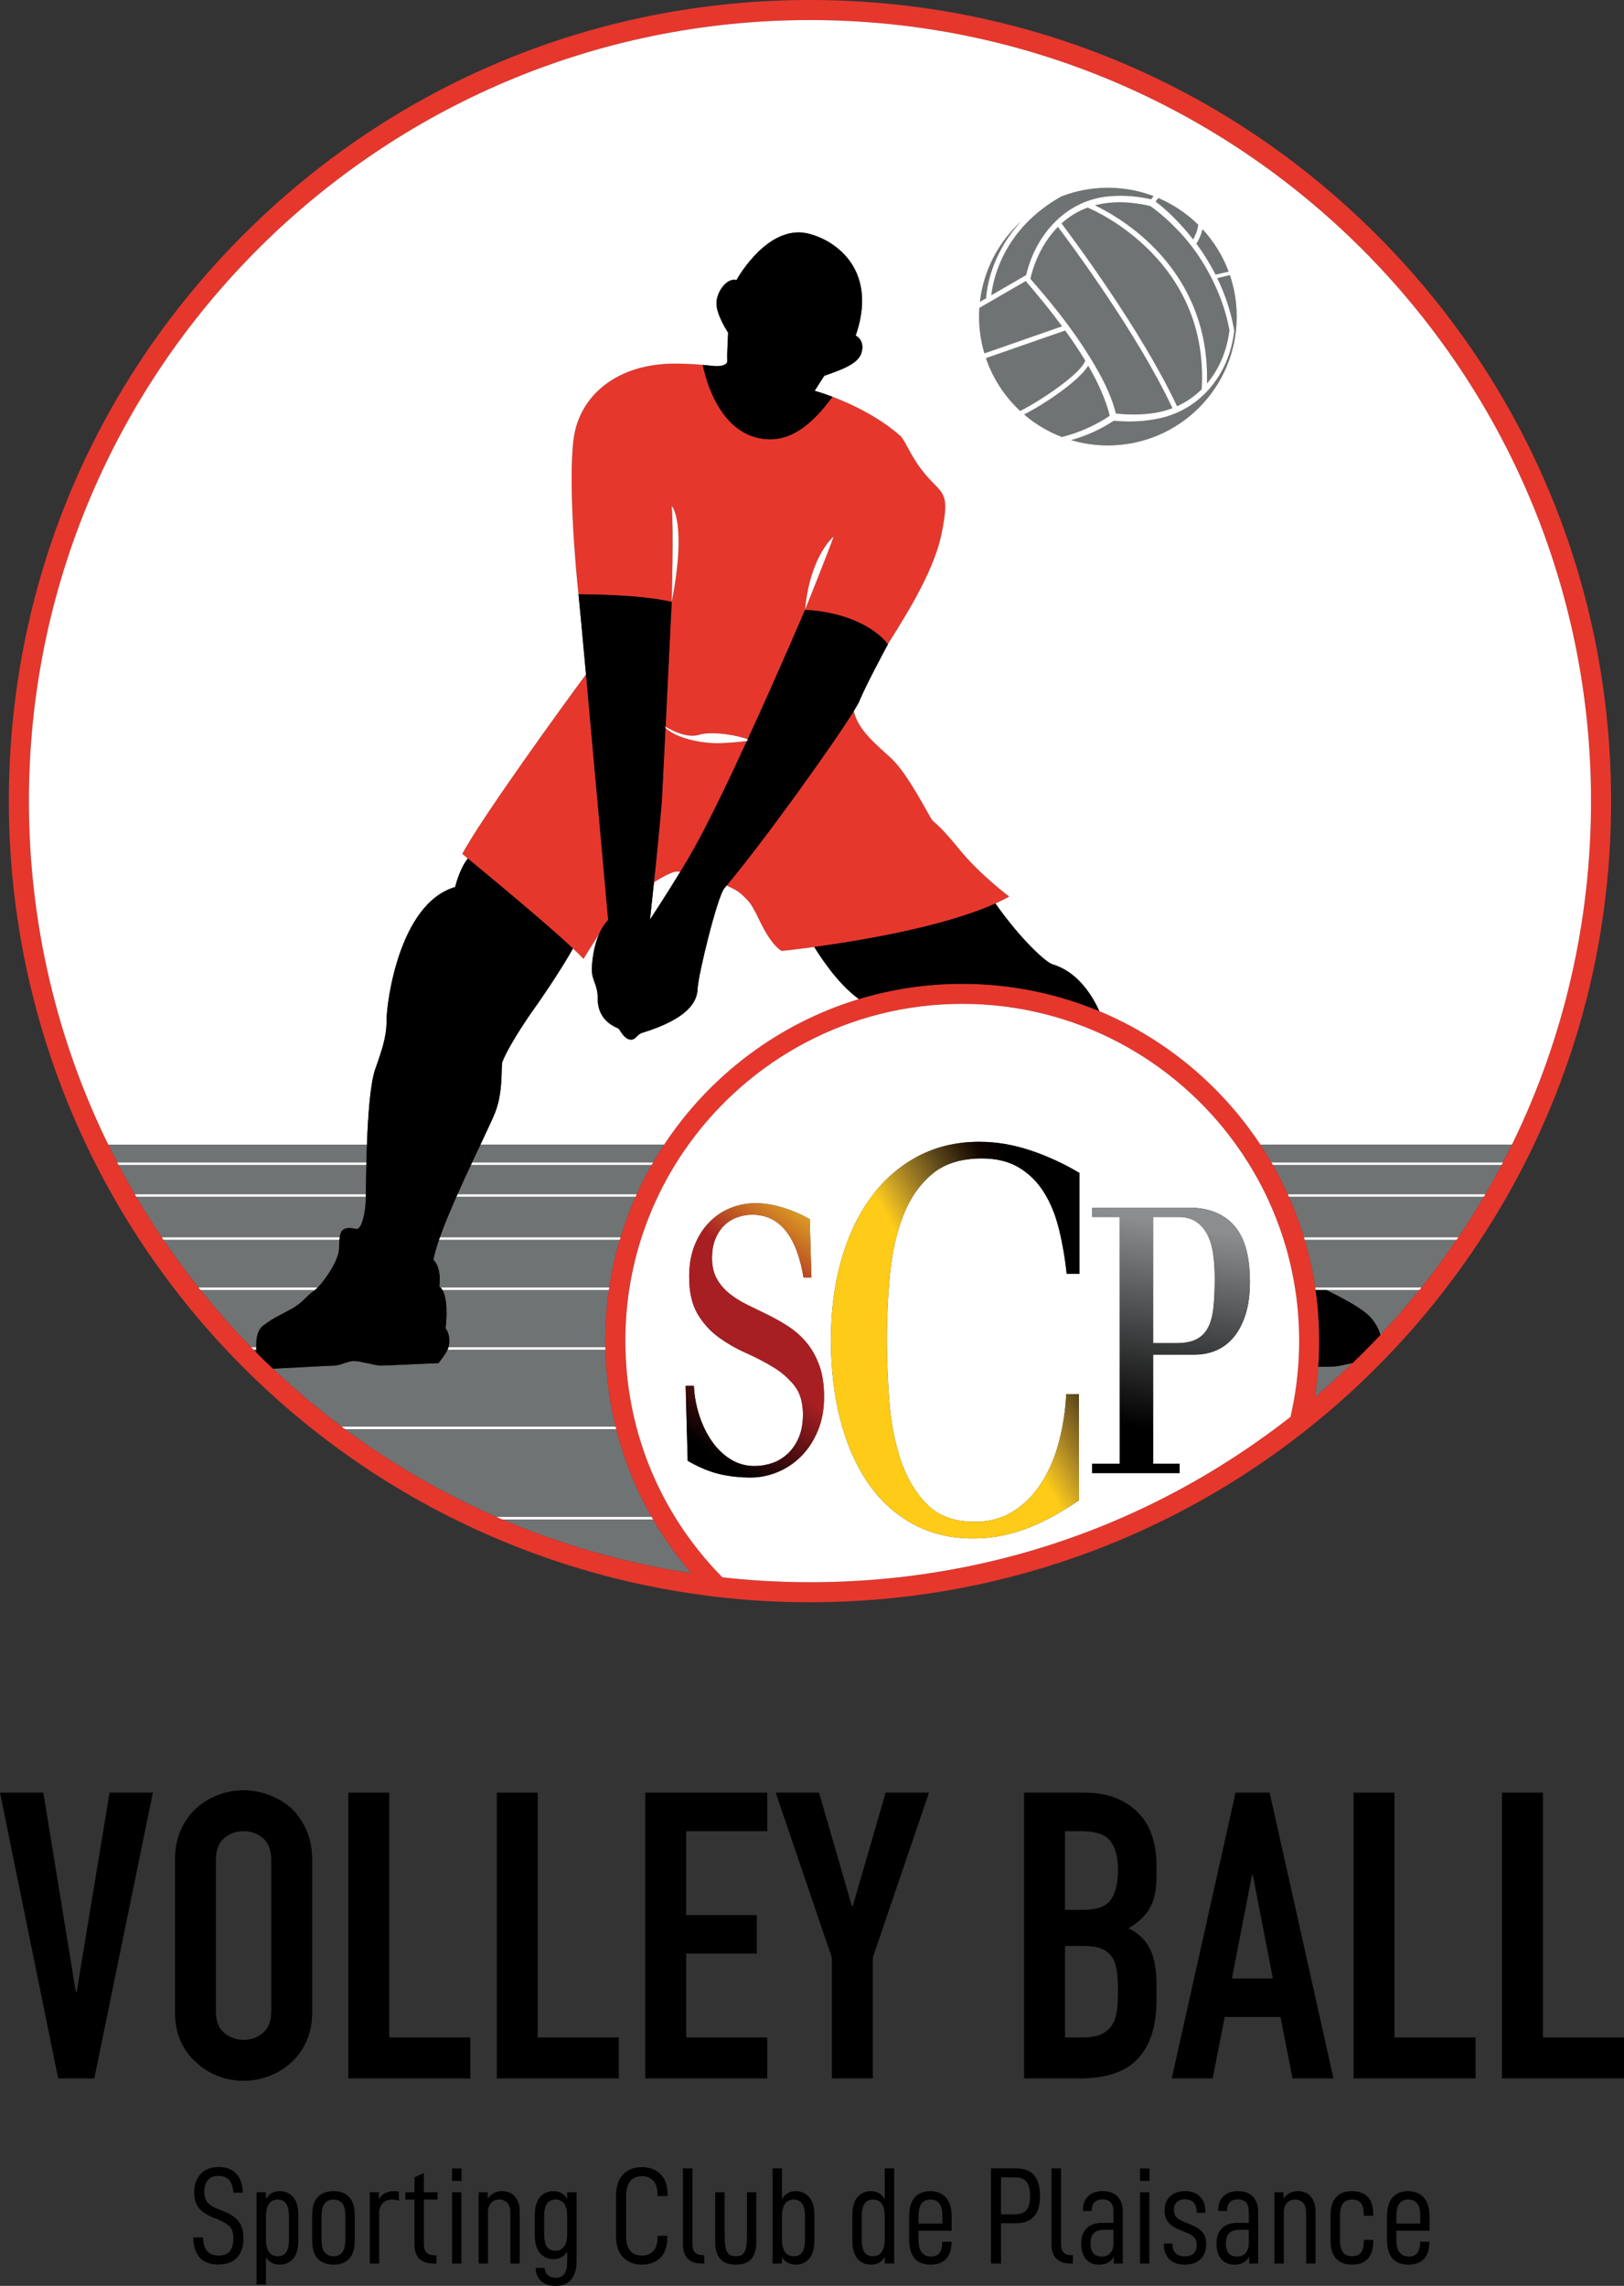 <?xml version="1.0" encoding="utf-8"?>
<!-- Generator: Adobe Illustrator 28.0.0, SVG Export Plug-In . SVG Version: 6.00 Build 0)  -->
<svg version="1.1" id="Layer_1" xmlns="http://www.w3.org/2000/svg" xmlns:xlink="http://www.w3.org/1999/xlink" x="0px" y="0px"
	 viewBox="0 0 647.515 911.399" enable-background="new 0 0 647.515 911.399" xml:space="preserve">
<rect x="0" y="0" width="647.515" height="911.399" fill="#333333" stroke="none"/>
<g>
	<g>
		<polygon points="246.718,812.344 214.398,812.344 214.398,714.744 198.078,714.744      198.078,828.664 246.718,828.664   "/>
		<path d="M124.48,741.624c0-4.585-0.8-8.64-2.4-12.16     c-1.6-3.52-3.68-6.453-6.24-8.8c-2.667-2.24-5.628-3.945-8.88-5.12     c-3.255-1.172-6.535-1.76-9.84-1.76c-3.307,0-6.588,0.588-9.84,1.76     c-3.255,1.175-6.16,2.88-8.72,5.12c-2.667,2.348-4.8,5.28-6.4,8.8     c-1.6,3.52-2.4,7.575-2.4,12.16v60.16     c0,4.8,0.8,8.908,2.4,12.32c1.6,3.415,3.733,6.24,6.4,8.48     c2.56,2.348,5.465,4.108,8.72,5.28c3.253,1.172,6.533,1.76,9.84,1.76     c3.305,0,6.585-0.588,9.84-1.76c3.253-1.172,6.213-2.932,8.88-5.28     c2.56-2.24,4.64-5.065,6.24-8.48c1.6-3.412,2.4-7.52,2.4-12.32     V741.624z M108.16,801.784c0,3.948-1.095,6.855-3.28,8.72     c-2.188,1.867-4.775,2.8-7.76,2.8c-2.987,0-5.575-0.932-7.76-2.8     c-2.188-1.865-3.28-4.773-3.28-8.72v-60.16c0-3.945,1.092-6.852,3.28-8.72     c2.185-1.865,4.773-2.8,7.76-2.8c2.985,0,5.573,0.935,7.76,2.8     c2.185,1.868,3.28,4.775,3.28,8.72V801.784z"/>
		<polygon points="347.996,828.664 347.996,780.504 370.396,714.744 353.116,714.744      339.996,760.024 339.676,760.024 326.556,714.744 309.276,714.744 331.676,780.504      331.676,828.664   "/>
		<path d="M454.557,723.544c-2.347-2.665-5.36-4.8-9.04-6.4     c-3.68-1.6-8.135-2.4-13.36-2.4h-23.84v113.92h22.24     c10.665,0,18.425-2.665,23.28-8c4.852-5.333,7.28-13.012,7.28-23.04v-6.4     c0-6.08-0.907-10.88-2.72-14.4c-1.815-3.52-4.64-6.185-8.48-8     c3.732-2.132,6.505-4.693,8.32-7.68c0.96-1.6,1.68-3.465,2.16-5.6     c0.48-2.132,0.72-4.745,0.72-7.84v-4.16c0-3.733-0.508-7.333-1.52-10.8     C458.582,729.279,456.902,726.212,454.557,723.544z M445.437,800.824     c-0.215,2.348-0.8,4.375-1.76,6.08c-0.96,1.708-2.375,3.04-4.24,4     c-1.867,0.96-4.455,1.44-7.76,1.44h-7.04v-36.48h7.2     c2.985,0,5.385,0.347,7.2,1.04c1.812,0.695,3.253,1.788,4.32,3.28     c0.96,1.495,1.6,3.307,1.92,5.44c0.32,2.135,0.48,4.64,0.48,7.52     C445.757,795.919,445.65,798.479,445.437,800.824z M442.957,757.384     c-1.867,2.72-5.52,4.08-10.96,4.08h-7.36V730.104h6.72     c5.44,0,9.2,1.28,11.28,3.84s3.12,6.4,3.12,11.52     C445.757,750.692,444.822,754.664,442.957,757.384z"/>
		<polygon points="257.277,828.664 305.917,828.664 305.917,812.344 273.597,812.344      273.597,778.904 301.757,778.904 301.757,763.544 273.597,763.544 273.597,730.104      305.917,730.104 305.917,714.744 257.277,714.744   "/>
		<polygon points="30.56,794.264 30.24,794.264 17.28,714.744 0,714.744 23.2,828.664      37.6,828.664 60.96,714.744 43.68,714.744   "/>
		<polygon points="555.996,714.744 539.676,714.744 539.676,828.664 588.316,828.664      588.316,812.344 555.996,812.344   "/>
		<polygon points="155.199,714.744 138.879,714.744 138.879,828.664 187.519,828.664      187.519,812.344 155.199,812.344   "/>
		<polygon points="615.195,812.344 615.195,714.744 598.875,714.744 598.875,828.664      647.515,828.664 647.515,812.344   "/>
		<path d="M510.556,804.184l4.8,24.48h16.32l-25.44-113.92h-13.6l-25.44,113.92     h16.32l4.8-24.48H510.556z M499.196,747.544h0.32l8,41.28h-16.32     L499.196,747.544z"/>
		<path d="M404.957,864.545h-9.844v37.945h4.014v-16.058h5.829     c6.489,0,9.734-3.611,9.734-10.834c0-3.666-0.779-6.425-2.337-8.276     C410.795,865.471,408.33,864.545,404.957,864.545z M409.274,881.153     c-0.972,1.136-2.484,1.705-4.537,1.705h-5.609V868.12h5.609     c2.053,0,3.565,0.587,4.537,1.76c0.971,1.173,1.457,3.08,1.457,5.719     C410.731,878.165,410.245,880.017,409.274,881.153z"/>
		<path d="M370.912,873.619c-2.64,0-4.702,0.843-6.187,2.53     c-1.485,1.687-2.227,4.179-2.227,7.479v9.184c0,6.746,2.86,10.119,8.579,10.119     c2.64,0,4.684-0.752,6.132-2.255c1.448-1.503,2.172-3.74,2.172-6.709v-0.165     h-3.685v0.22c0,3.776-1.503,5.664-4.509,5.664c-1.576,0-2.795-0.532-3.657-1.595     c-0.862-1.063-1.292-2.841-1.292-5.334v-3.354h13.198v-5.774     c0-3.3-0.761-5.792-2.282-7.479C375.632,874.462,373.551,873.619,370.912,873.619z      M375.751,886.542h-9.514v-2.805c0-2.42,0.403-4.152,1.21-5.197     s1.98-1.567,3.52-1.567s2.722,0.513,3.547,1.54     c0.825,1.026,1.237,2.731,1.237,5.114V886.542z"/>
		<path d="M352.761,876.809c-1.247-2.126-3.061-3.19-5.444-3.19     c-2.236,0-4.042,0.797-5.417,2.392c-1.375,1.595-2.062,4.024-2.062,7.286v9.954     c0,3.263,0.687,5.692,2.062,7.286c1.375,1.595,3.18,2.392,5.417,2.392     c2.383,0,4.198-1.008,5.444-3.025v2.585h3.74v-37.945h-3.74V876.809z      M352.761,892.867c0,2.2-0.403,3.868-1.21,5.004     c-0.807,1.136-1.98,1.705-3.52,1.705c-1.466,0-2.576-0.522-3.327-1.567     c-0.752-1.045-1.127-2.777-1.127-5.197v-9.074c0-4.509,1.485-6.764,4.454-6.764     c3.153,0,4.729,2.273,4.729,6.819V892.867z"/>
		<rect x="454.513" y="864.6" width="3.794" height="4.949"/>
		<path d="M423.053,894.791v-30.246h-3.794v30.411c0,2.456,0.651,4.326,1.952,5.609     c1.301,1.283,3.18,1.925,5.637,1.925h0.935v-3.355h-0.825     C424.354,899.136,423.053,897.688,423.053,894.791z"/>
		<rect x="454.513" y="874.059" width="3.74" height="28.431"/>
		<path d="M475.082,887.092l-3.575-1.485c-1.283-0.55-2.181-1.192-2.695-1.925     c-0.513-0.733-0.77-1.595-0.77-2.585c0-1.32,0.394-2.355,1.182-3.107     c0.788-0.752,1.861-1.127,3.217-1.127c1.503,0,2.658,0.44,3.465,1.32     s1.21,2.126,1.21,3.74v0.33h3.465v-0.715c0-2.42-0.724-4.344-2.172-5.774     c-1.448-1.43-3.419-2.145-5.912-2.145s-4.482,0.706-5.967,2.117     c-1.485,1.411-2.227,3.29-2.227,5.637c0,3.446,1.815,5.921,5.444,7.424     l3.575,1.485c1.393,0.587,2.383,1.228,2.97,1.925     c0.587,0.697,0.88,1.65,0.88,2.86c0,1.54-0.431,2.686-1.292,3.437     c-0.862,0.752-2.007,1.127-3.437,1.127c-1.54,0-2.75-0.412-3.63-1.237     c-0.88-0.825-1.32-2.007-1.32-3.547v-0.33h-3.465v0.33     c0,2.493,0.742,4.464,2.227,5.912c1.485,1.448,3.51,2.172,6.077,2.172     c2.676,0,4.775-0.715,6.297-2.145c1.521-1.43,2.282-3.428,2.282-5.994     c0-2.053-0.486-3.648-1.457-4.784C478.482,888.87,477.025,887.899,475.082,887.092z     "/>
		<path d="M439.552,873.619c-2.346,0-4.225,0.66-5.637,1.98     c-1.411,1.32-2.117,3.135-2.117,5.444v0.495h3.52v-0.44     c0-1.32,0.367-2.346,1.1-3.08s1.778-1.1,3.135-1.1     c2.933,0,4.399,1.595,4.399,4.784v4.564h-4.399     c-2.75,0-4.849,0.724-6.297,2.172c-1.448,1.448-2.172,3.455-2.172,6.022     c0,2.676,0.623,4.757,1.87,6.242c1.247,1.485,3.043,2.227,5.389,2.227     c2.566,0,4.491-1.027,5.774-3.08v2.64h3.575V881.868     c0-2.603-0.697-4.629-2.09-6.077S442.191,873.619,439.552,873.619z M443.951,894.351     c0,1.686-0.412,2.997-1.237,3.932c-0.825,0.935-1.989,1.402-3.492,1.402     c-2.933,0-4.399-1.76-4.399-5.279c0-3.556,1.705-5.334,5.114-5.334h4.014     V894.351z"/>
		<rect x="180.227" y="864.6" width="3.794" height="4.949"/>
		<path d="M133.037,873.619c-2.713,0-4.821,0.779-6.324,2.337     c-1.503,1.558-2.255,4.005-2.255,7.341v9.954c0,3.336,0.752,5.783,2.255,7.341     c1.503,1.558,3.611,2.337,6.324,2.337c2.64,0,4.702-0.788,6.187-2.365     c1.485-1.576,2.227-4.014,2.227-7.314v-9.954c0-3.3-0.742-5.738-2.227-7.314     C137.739,874.407,135.676,873.619,133.037,873.619z M137.711,892.812     c0,2.42-0.403,4.152-1.21,5.197c-0.807,1.045-1.98,1.567-3.52,1.567     s-2.722-0.513-3.547-1.54c-0.825-1.026-1.237-2.768-1.237-5.224v-9.074     c0-2.456,0.412-4.198,1.237-5.224c0.825-1.027,2.007-1.54,3.547-1.54     s2.713,0.522,3.52,1.567s1.21,2.777,1.21,5.197V892.812z"/>
		<path d="M317.176,873.619c-2.346,0-4.143,1.063-5.389,3.19v-12.263h-3.74v37.945     h3.74v-2.585c1.247,2.016,3.061,3.025,5.444,3.025     c2.236,0,4.042-0.797,5.417-2.392c1.375-1.595,2.062-4.024,2.062-7.286v-9.954     c0-3.263-0.687-5.692-2.062-7.286C321.273,874.417,319.449,873.619,317.176,873.619z      M320.97,892.812c0,2.42-0.376,4.152-1.127,5.197     c-0.752,1.045-1.861,1.567-3.327,1.567c-1.54,0-2.713-0.568-3.52-1.705     c-0.807-1.137-1.21-2.805-1.21-5.004v-9.074c0-2.236,0.403-3.932,1.21-5.087     c0.807-1.155,1.98-1.732,3.52-1.732c2.97,0,4.454,2.255,4.454,6.764V892.812z     "/>
		<path d="M89.421,881.758l-2.255-0.88c-2.09-0.807-3.565-1.723-4.427-2.75     c-0.862-1.026-1.292-2.438-1.292-4.234c0-2.016,0.477-3.575,1.43-4.674     s2.383-1.65,4.289-1.65c3.666,0,5.628,2.218,5.884,6.654h3.794     c-0.147-3.41-1.063-5.967-2.75-7.672s-3.978-2.557-6.874-2.557     c-3.043,0-5.435,0.917-7.177,2.75c-1.741,1.833-2.612,4.289-2.612,7.369     c0,2.603,0.623,4.674,1.87,6.214s3.116,2.805,5.609,3.795l2.2,0.88     c2.236,0.917,3.785,1.888,4.647,2.915c0.862,1.026,1.292,2.548,1.292,4.564     c0,2.31-0.486,4.024-1.457,5.142c-0.972,1.118-2.447,1.677-4.427,1.677     c-1.943,0-3.437-0.559-4.482-1.677c-1.045-1.118-1.622-2.96-1.732-5.527h-3.904     c0.073,3.52,0.944,6.196,2.612,8.029c1.668,1.833,4.115,2.75,7.341,2.75     c3.263,0,5.756-0.907,7.479-2.722c1.723-1.815,2.585-4.39,2.585-7.726     c0-2.896-0.642-5.151-1.925-6.764C93.858,884.049,91.951,882.748,89.421,881.758z"/>
		<path d="M111.421,873.619c-2.346,0-4.143,1.063-5.389,3.19v-2.75h-3.74v36.79     h3.74v-10.889c1.246,1.98,3.061,2.97,5.444,2.97     c2.236,0,4.042-0.797,5.417-2.392c1.375-1.595,2.062-4.024,2.062-7.286v-9.954     c0-3.263-0.687-5.692-2.062-7.286S113.694,873.619,111.421,873.619z M115.216,892.812     c0,2.42-0.376,4.152-1.127,5.197c-0.752,1.045-1.861,1.567-3.327,1.567     c-1.54,0-2.713-0.568-3.52-1.705c-0.807-1.137-1.21-2.805-1.21-5.004v-9.074     c0-2.236,0.403-3.932,1.21-5.087c0.807-1.155,1.98-1.732,3.52-1.732     c2.97,0,4.454,2.255,4.454,6.764V892.812z"/>
		<path d="M169.006,866.415l-3.74,1.705v5.939h-3.63v2.915h3.63v18.038     c0,4.986,2.603,7.479,7.809,7.479h0.935v-3.3h-0.77     c-1.43,0-2.493-0.358-3.19-1.072c-0.697-0.715-1.045-1.806-1.045-3.272v-17.873     h5.444v-2.915h-5.444V866.415z"/>
		<path d="M153.552,874.417c-1.027,0.531-1.851,1.347-2.475,2.447v-2.805h-3.63v28.431     h3.74v-20.182c0-1.65,0.477-2.951,1.43-3.904     c0.953-0.953,2.181-1.43,3.685-1.43c0.843,0,1.76,0.165,2.75,0.495v-3.63     c-0.587-0.147-1.265-0.22-2.035-0.22     C155.733,873.619,154.578,873.885,153.552,874.417z"/>
		<rect x="180.227" y="874.059" width="3.74" height="28.431"/>
		<path d="M276.092,894.791v-30.246h-3.794v30.411c0,2.456,0.651,4.326,1.952,5.609     c1.301,1.283,3.18,1.925,5.637,1.925h0.935v-3.355H279.996     C277.393,899.136,276.092,897.688,276.092,894.791z"/>
		<path d="M297.815,891.217c0,2.126-0.119,3.776-0.357,4.949     c-0.238,1.173-0.669,2.035-1.292,2.585c-0.623,0.55-1.54,0.825-2.75,0.825     c-1.796,0-2.997-0.642-3.602-1.925c-0.605-1.283-0.907-3.428-0.907-6.434V874.059     h-3.74V893.746c0,3.08,0.669,5.38,2.007,6.902s3.4,2.282,6.187,2.282     c2.786,0,4.849-0.761,6.187-2.282s2.007-3.822,2.007-6.902V874.059h-3.74V891.217     z"/>
		<path d="M226.151,876.809c-1.21-2.126-3.025-3.19-5.444-3.19     c-2.236,0-4.042,0.797-5.417,2.392c-1.375,1.595-2.062,4.005-2.062,7.232v7.864     c0,3.226,0.687,5.637,2.062,7.232c1.375,1.595,3.18,2.392,5.417,2.392     c2.42,0,4.234-0.99,5.444-2.97v4.179c0,2.09-0.367,3.648-1.1,4.674     c-0.733,1.027-1.906,1.54-3.52,1.54c-1.32,0-2.365-0.357-3.135-1.072     c-0.77-0.715-1.192-1.677-1.265-2.887h-3.575     c0.073,2.236,0.797,3.996,2.172,5.279c1.375,1.283,3.309,1.925,5.802,1.925     c2.823,0,4.922-0.88,6.297-2.64c1.375-1.76,2.062-4.143,2.062-7.149V874.059     h-3.74V876.809z M226.151,890.667c0,2.2-0.403,3.868-1.21,5.004     c-0.807,1.136-1.98,1.705-3.52,1.705c-1.466,0-2.576-0.513-3.327-1.54     c-0.752-1.026-1.127-2.75-1.127-5.169v-6.984c0-2.42,0.394-4.143,1.182-5.169     c0.788-1.027,1.879-1.54,3.272-1.54c3.153,0,4.729,2.255,4.729,6.764V890.667z"/>
		<path d="M200.081,873.619c-1.21,0-2.31,0.275-3.3,0.825s-1.76,1.283-2.31,2.2     v-2.585h-3.63v28.431h3.74v-20.402c0-1.613,0.412-2.869,1.237-3.767     c0.825-0.898,1.897-1.347,3.217-1.347c1.357,0,2.438,0.44,3.245,1.32     s1.21,2.145,1.21,3.794v20.402h3.74v-20.567c0-2.603-0.623-4.638-1.87-6.104     S202.354,873.619,200.081,873.619z"/>
		<path d="M255.961,864.05c-3.116,0-5.618,0.962-7.507,2.887     c-1.888,1.925-2.832,4.812-2.832,8.661v15.838c0,3.813,0.953,6.682,2.86,8.606     c1.906,1.925,4.418,2.887,7.534,2.887c2.97,0,5.389-0.907,7.259-2.722     c1.87-1.815,2.805-4.555,2.805-8.221v-0.55h-3.904v0.495     c0,2.493-0.55,4.344-1.65,5.554s-2.603,1.815-4.509,1.815     c-4.253,0-6.379-2.603-6.379-7.809v-15.508c0-2.86,0.532-4.959,1.595-6.297     s2.658-2.007,4.784-2.007c1.87,0,3.364,0.605,4.482,1.815     c1.118,1.21,1.677,3.116,1.677,5.719v0.385h4.014v-0.495     c0-3.703-0.953-6.471-2.86-8.304S258.968,864.05,255.961,864.05z"/>
		<path d="M517.377,873.619c-1.21,0-2.31,0.275-3.3,0.825s-1.76,1.283-2.31,2.2     v-2.585h-3.63v28.431h3.74v-20.402c0-1.613,0.412-2.869,1.237-3.767     c0.825-0.898,1.897-1.347,3.217-1.347c1.357,0,2.438,0.44,3.245,1.32     s1.21,2.145,1.21,3.794v20.402h3.74v-20.567c0-2.603-0.623-4.638-1.87-6.104     S519.65,873.619,517.377,873.619z"/>
		<path d="M539.102,873.619c-2.713,0-4.821,0.779-6.324,2.337     c-1.503,1.558-2.255,4.005-2.255,7.341v9.954c0,3.336,0.752,5.783,2.255,7.341     c1.503,1.558,3.63,2.337,6.379,2.337c2.64,0,4.693-0.761,6.159-2.282     s2.2-3.804,2.2-6.847v-0.715h-3.74v0.77c0,3.813-1.558,5.719-4.674,5.719     c-1.576,0-2.777-0.513-3.602-1.54c-0.825-1.026-1.237-2.768-1.237-5.224v-9.074     c0-2.456,0.412-4.198,1.237-5.224c0.825-1.027,2.044-1.54,3.657-1.54     c3.08,0,4.619,1.906,4.619,5.719v0.77h3.74v-0.77     c0-3.043-0.733-5.316-2.2-6.819C543.85,874.371,541.779,873.619,539.102,873.619z"/>
		<path d="M493.507,873.619c-2.346,0-4.225,0.66-5.637,1.98     c-1.411,1.32-2.117,3.135-2.117,5.444v0.495h3.52v-0.44     c0-1.32,0.367-2.346,1.1-3.08s1.778-1.1,3.135-1.1     c2.933,0,4.399,1.595,4.399,4.784v4.564h-4.399     c-2.75,0-4.849,0.724-6.297,2.172c-1.448,1.448-2.172,3.455-2.172,6.022     c0,2.676,0.623,4.757,1.87,6.242c1.247,1.485,3.043,2.227,5.389,2.227     c2.566,0,4.491-1.027,5.774-3.08v2.64h3.575V881.868     c0-2.603-0.697-4.629-2.09-6.077S496.147,873.619,493.507,873.619z M497.907,894.351     c0,1.686-0.412,2.997-1.237,3.932c-0.825,0.935-1.989,1.402-3.492,1.402     c-2.933,0-4.399-1.76-4.399-5.279c0-3.556,1.705-5.334,5.114-5.334h4.014     V894.351z"/>
		<path d="M561.432,873.619c-2.64,0-4.702,0.843-6.187,2.53     c-1.485,1.687-2.227,4.179-2.227,7.479v9.184c0,6.746,2.86,10.119,8.579,10.119     c2.64,0,4.684-0.752,6.132-2.255c1.448-1.503,2.172-3.74,2.172-6.709v-0.165     h-3.685v0.22c0,3.776-1.503,5.664-4.509,5.664c-1.576,0-2.795-0.532-3.657-1.595     c-0.862-1.063-1.292-2.841-1.292-5.334v-3.354h13.198v-5.774     c0-3.3-0.761-5.792-2.282-7.479C566.152,874.462,564.072,873.619,561.432,873.619z      M566.272,886.542h-9.514v-2.805c0-2.42,0.403-4.152,1.21-5.197     s1.98-1.567,3.52-1.567s2.722,0.513,3.547,1.54     c0.825,1.026,1.237,2.731,1.237,5.114V886.542z"/>
	</g>
	<g>
		<path fill="#707374" d="M408.679,109.93l0.448-0.259     c3.827-16.324,16.196-30.227,33.645-31.447     c5.458-0.493,10.925,0.063,16.213,1.21l0.003-0.004l0.93-1.24     c-5.65-2.15-11.79-3.32-18.19-3.32c-6.53,0-12.77,1.22-18.52,3.44     c-23.29,13.05-27.27,33.26-27.94,39.39L408.679,109.93z"/>
		<path fill="#707374" d="M485.359,110.89l-0.007,0.002     c3.212,6.629,5.549,13.67,6.769,20.94c-1.901,17.611-13.912,32.438-31.788,35.345     c-5.372,0.99-10.856,1.071-16.247,0.579c-0.002,0.001-0.004,0.003-0.006,0.004     c-5.22,3.46-10.97,6.05-16.99,7.72c4.64,1.38,9.55,2.12,14.64,2.12     c28.37,0,51.37-23,51.37-51.36c0-5.78-0.96-11.34-2.72-16.53     L485.359,110.89z"/>
		<path fill="#707374" d="M471.446,90.338c1.489,1.645,2.912,3.354,4.278,5.109     c0.002-0.003,0.003-0.005,0.004-0.007c0.71-1.25,1.69-3.35,2.01-5.83     C473.189,85.13,467.809,81.5,461.839,78.96l-1.058,1.417     C464.708,83.345,468.157,86.703,471.446,90.338z"/>
		<path fill="#707374" d="M479.129,155.195c3.033-51.004-41.913-70.932-45.469-72.423     c-1.94,0.707-3.82,1.601-5.611,2.718c-1.711,1.046-3.306,2.255-4.787,3.595     c4.129,5.457,31.909,42.624,46.048,72.883     C473.025,160.288,476.314,157.984,479.129,155.195z"/>
		<path fill="#707374" d="M477.034,97.157c2.884,3.895,5.451,8.032,7.644,12.353     l0.001-0l5.19-1.22c-2.35-6.32-5.91-12.04-10.41-16.9     c-0.6,2.64-1.76,4.73-2.42,5.76     C477.037,97.153,477.036,97.154,477.034,97.157z"/>
		<path fill="#707374" d="M410.845,111.166c0.001,0.001,0.003,0.003,0.004,0.004     c10.63,12.07,20.56,24.84,28.22,39.04     c2.41,4.6,4.57,9.46,5.85,14.63c0,0.002,0.001,0.003,0.001,0.005     c4.995,0.569,10.047,0.612,14.984-0.147c2.669-0.385,5.194-1.047,7.561-1.953     c-13.912-29.741-41.099-66.232-45.655-72.265     C416.292,96.091,412.589,103.589,410.845,111.166z"/>
		<path fill="#707374" d="M432.689,143.79c-2.45-4.08-5.17-8.11-7.99-12l-31.6,11.01     c2.77,8.13,7.52,15.34,13.67,21.06     C415.219,159.57,431.069,148.9,432.689,143.79z"/>
		<path fill="#707374" d="M408.969,112.08l-18.48,10.7     c-0.08,1.14-0.12,2.3-0.12,3.46c0,5.09,0.74,10.01,2.13,14.65     l30.96-10.79C418.579,123.5,413.479,117.34,408.969,112.08z"/>
		<path fill="#707374" d="M490.19,131.691c-2.451-13.799-10.057-29.027-20.454-39.778     c-3.382-3.553-7.148-6.983-11.152-9.759c-7.178-1.701-14.909-2.146-22.025-0.281     c4.234,2.001,13.408,6.936,22.44,15.718     c10.733,10.435,23.08,28.393,22.238,55.32     C486.113,147.14,489.221,139.75,490.19,131.691z"/>
		<path fill="#707374" d="M433.889,145.82c-3.64,6.05-17.21,15.16-25.54,19.45     c4.42,3.79,9.5,6.84,15.04,8.96c0.13-0.03,0.25-0.07,0.38-0.1     c6.6-1.71,13.05-4.55,18.69-8.36     C440.889,159.33,437.789,152.54,433.889,145.82z"/>
		<path fill="#707374" d="M407.189,88.22c-8.96,8.15-15.04,19.43-16.48,32.12     l2.45-1.42C393.339,115.85,394.869,101.42,407.189,88.22z"/>
		<path fill="#707374" d="M124.989,514.82c0.19-0.13,0.41-0.29,0.64-0.48H79.949     c6.36,7.93,13.09,15.54,20.19,22.81h2.04     c-0.1-3.14,0.3-6.76,2.81-8.67c4.17-3.16,6.83-4.16,11.33-6.66     S122.159,516.65,124.989,514.82z"/>
		<path fill="#707374" d="M135.159,498.15c0.08-1.36,0.09-2.67,0.18-3.83H65.169     c4.42,6.52,9.09,12.86,13.98,19.02h47.53     C129.939,509.97,134.879,502.6,135.159,498.15z"/>
		<path fill="#707374" d="M141.989,489.98c2.17,0.5,3.67-6.33,3.83-11.16     c0.01-0.37,0.03-0.94,0.03-1.67H54.329     c3.22,5.5,6.61,10.89,10.16,16.17h70.95     C135.829,490.5,137.069,488.85,141.989,489.98z"/>
		<path fill="#707374" d="M146.059,464.48H47.279c2.07,3.94,4.22,7.83,6.46,11.67     h92.13C145.909,473.47,145.949,469.31,146.059,464.48z"/>
		<path fill="#707374" d="M200.249,605.82c23.69,10.13,48.96,17.43,75.4,21.44     c-5.79-6.72-10.89-13.89-15.25-21.44H200.249z"/>
		<path fill="#707374" d="M245.709,569.82H137.559c18.6,13.81,38.83,25.58,60.39,35     h61.87C253.559,593.84,248.819,582.08,245.709,569.82z"/>
		<path fill="#707374" d="M241.379,538.15h-62.93c-1.03,2.24-3.63,5.33-3.63,5.33     s-21.33,1-23.16,1c-1.84,0-8-1.83-10.5-1.83s-5.5,1.83-8,1.83     c-2.01,0-17.99,0.97-24.34,1.22c8.66,8.21,17.8,15.93,27.38,23.12     h109.26C243.019,558.88,241.639,548.62,241.379,538.15z"/>
		<path fill="#707374" d="M525.609,544.91c-0.28,4.08-0.75,8.13-1.39,12.15     c5.19-4.39,10.23-8.94,15.08-13.62c-1.69,0.39-3.5,0.79-5.81,1.21     C531.759,544.97,528.529,544.98,525.609,544.91z"/>
		<path fill="#707374" d="M176.409,514.34c1.07,1.83,2.28,6,1.25,15.31     c0,0,2.33,2.44,1.16,7.5h62.54c-0.01-0.86-0.02-1.72-0.02-2.58     c0-6.87,0.49-13.62,1.43-20.23H176.409z"/>
		<path fill="#707374" d="M546.519,525.32c2.27,2.54,3.32,4.95,3.85,6.93     c5.43-5.79,10.63-11.77,15.58-17.91h-37.07     C535.589,517.73,543.219,521.63,546.519,525.32z"/>
		<path fill="#707374" d="M175.159,512.98c0,0,0.2,0.08,0.49,0.36h67.27     c0.97-6.49,2.39-12.84,4.22-19.02h-72.1     c-1.08,3.14-1.87,5.87-2.22,8C172.819,502.32,176.159,504.98,175.159,512.98     z"/>
		<path fill="#707374" d="M524.199,511.97c0.07,0.46,0.14,0.91,0.21,1.37h42.33     c4.94-6.17,9.62-12.52,14.04-19.02h-60.59     C521.889,500.06,523.239,505.96,524.199,511.97z"/>
		<path fill="#707374" d="M253.439,477.15h-71.46c-2.54,5.74-4.88,11.37-6.59,16.17     h72.05C249.109,487.78,251.119,482.38,253.439,477.15z"/>
		<path fill="#707374" d="M519.889,493.32h61.57c3.57-5.29,6.97-10.68,10.19-16.17     H513.889C516.209,482.38,518.219,487.78,519.889,493.32z"/>
		<path fill="#707374" d="M259.819,464.48h-72.07c-1.75,3.77-3.58,7.74-5.33,11.67     h71.47C255.689,472.16,257.669,468.27,259.819,464.48z"/>
		<path fill="#707374" d="M513.439,476.15h78.8c2.25-3.84,4.41-7.73,6.47-11.67     h-91.2C509.659,468.27,511.639,472.16,513.439,476.15z"/>
		<path fill="#707374" d="M264.809,456.36h-73.24c-1.05,2.23-2.18,4.62-3.35,7.12     h72.18C261.799,461.06,263.269,458.68,264.809,456.36z"/>
		<path fill="#707374" d="M502.519,456.36c1.54,2.32,3.01,4.7,4.41,7.12h92.31     c1.24-2.36,2.44-4.73,3.6-7.12H502.519z"/>
		<path fill="#707374" d="M146.299,456.36H43.159c1.16,2.39,2.36,4.76,3.6,7.12     h99.33C146.139,461.21,146.209,458.81,146.299,456.36z"/>
	</g>
	<g>
		<path fill="#E6372D" d="M548.809,93.56C488.479,33.23,408.269,0,322.949,0     S157.419,33.23,97.089,93.56C36.759,153.89,3.529,234.1,3.529,319.42     c0,50.53,11.9,99.77,34.3,144.06c0.16,0.34,0.33,0.67,0.51,1     c1.99,3.93,4.08,7.82,6.25,11.67c0.19,0.34,0.38,0.67,0.57,1     c3.11,5.48,6.39,10.87,9.84,16.17c0.21,0.34,0.43,0.67,0.65,1     c4.24,6.49,8.74,12.83,13.47,19.02c0.25,0.33,0.51,0.67,0.77,1     c4.81,6.24,9.86,12.32,15.16,18.23c1.38,1.54,2.78,3.07,4.2,4.58     c0.3,0.34,0.61,0.67,0.93,1c10.38,11.05,21.48,21.29,33.18,30.67     c0.41,0.34,0.83,0.67,1.25,1c17.07,13.54,35.42,25.26,54.77,35     c0.66,0.33,1.33,0.67,2.01,1c32.09,15.89,66.85,26.35,102.94,30.69     l0.01,0.01l1.38,0.16c12.24,1.43,24.77,2.16,37.23,2.16     c36.5,0,72.3-6.11,106.41-18.16c1.6-0.56,3.19-1.14,4.77-1.73     c1.41-0.52,2.81-1.05,4.2-1.59c0.08-0.03,0.16-0.06,0.24-0.09     c1.25-0.49,2.5-0.98,3.74-1.48c0.34-0.14,0.68-0.28,1.02-0.42     c1.29-0.52,2.58-1.05,3.86-1.6c1.47-0.61,2.93-1.24,4.38-1.89     c1.19-0.52,2.37-1.05,3.55-1.59c0.5-0.22,1-0.45,1.49-0.68     c1.49-0.68,2.98-1.38,4.45-2.09c1.16-0.56,2.32-1.13,3.48-1.7     c0.64-0.32,1.28-0.63,1.92-0.95c0.03-0.02,0.06-0.03,0.09-0.05     c0.04-0.02,0.08-0.04,0.12-0.06c0.92-0.47,1.84-0.94,2.76-1.41     c4.64-2.4,9.22-4.91,13.74-7.54c0.58-0.33,1.16-0.67,1.74-1.01     c3.33-1.96,6.62-3.99,9.88-6.07c0.95-0.61,1.89-1.22,2.83-1.83     c1.18-0.78,2.36-1.56,3.54-2.36c0.97-0.65,1.95-1.32,2.91-1.99     c1.21-0.83,2.42-1.67,3.62-2.53c1.04-0.74,2.07-1.48,3.1-2.23     c3.31-2.41,6.57-4.89,9.8-7.43l0.34-0.27l0.16-0.13l0.58-0.45     V569.5c0.28-0.22,0.56-0.45,0.84-0.68     c11.75-9.4,22.84-19.67,33.16-30.67c0.32-0.33,0.63-0.66,0.94-1     c6.8-7.3,13.26-14.91,19.35-22.81c0.26-0.33,0.52-0.66,0.77-1     c4.74-6.18,9.24-12.52,13.5-19.02c0.23-0.33,0.45-0.67,0.66-1     c3.46-5.29,6.75-10.69,9.87-16.17c0.2-0.33,0.38-0.67,0.57-1     c2.79-4.93,5.45-9.94,7.96-15.01     c21.95-44.27,33.08-91.95,33.08-141.72     C642.369,234.1,609.139,153.89,548.809,93.56z M517.969,537.15     c-0.01,0.33-0.02,0.67-0.02,1c-0.24,9.06-1.39,18.04-3.41,26.78     c-0.66,0.52-1.32,1.03-1.98,1.54c-1.03,0.79-2.06,1.57-3.09,2.35     h-0.01c-0.45,0.34-0.88,0.67-1.33,1h-0.01     c-2.36,1.75-4.74,3.47-7.14,5.15c-4.8,3.36-9.68,6.57-14.62,9.64     c-1.24,0.77-2.48,1.52-3.72,2.27c-0.08,0.06-0.16,0.1-0.24,0.15     c-1.17,0.7-2.34,1.39-3.51,2.07c-1.06,0.61-2.12,1.22-3.18,1.82     c-0.56,0.33-1.12,0.64-1.68,0.95c-2.17,1.21-4.35,2.39-6.54,3.54     c-1.27,0.68-2.55,1.34-3.84,2c-0.01,0-0.01,0.01-0.02,0     c-2.57,1.31-5.16,2.58-7.76,3.82c-1.3,0.61-2.61,1.22-3.92,1.82     c-1.31,0.6-2.62,1.19-3.93,1.77h-0.01c-0.77,0.34-1.53,0.67-2.3,1     c-0.15,0.07-0.3,0.13-0.44,0.19c-2.24,0.96-4.49,1.89-6.76,2.8     c-0.03,0.02-0.07,0.03-0.11,0.04c-1.09,0.44-2.19,0.87-3.29,1.3     c-0.16,0.06-0.32,0.12-0.48,0.18c-1.15,0.44-2.29,0.87-3.45,1.3     c-1.06,0.4-2.13,0.79-3.2,1.17c-0.29,0.11-0.58,0.21-0.86,0.3     c-1.1,0.39-2.2,0.78-3.3,1.15c-1.24,0.43-2.47,0.84-3.71,1.24     c-1.24,0.41-2.48,0.81-3.72,1.2c-2.49,0.78-4.99,1.52-7.5,2.24     c-2.51,0.72-5.03,1.4-7.55,2.05c-1.27,0.33-2.54,0.65-3.8,0.96     c-1.899,0.471-3.803,0.909-5.711,1.333c-0.022,0.005-0.044,0.01-0.066,0.014     c-0.219,0.049-0.44,0.093-0.659,0.141c-0.725,0.16-1.448,0.325-2.174,0.482     c-0.96,0.2-1.92,0.4-2.88,0.6c-1.28,0.26-2.57,0.52-3.85,0.76     c-1.93,0.37-3.87,0.72-5.81,1.06c-1.94,0.33-3.89,0.64-5.84,0.94     c-1.24,0.19-2.48,0.37-3.73,0.55c-0.14,0.02-0.29,0.04-0.43,0.05     c-0.83,0.12-1.65,0.23-2.48,0.33c-0.63,0.09-1.26,0.17-1.89,0.25     c-2.48,0.31-4.97,0.58-7.46,0.83c-1.22,0.12-2.43,0.23-3.65,0.34     c-1.32,0.12-2.64,0.23-3.97,0.32c-1.06,0.08-2.13,0.16-3.2,0.23     c-2.55,0.16-5.11,0.3-7.67,0.4c-0.88,0.04-1.75,0.07-2.63,0.1     c-0.47,0.02-0.94,0.03-1.41,0.04c-0.78,0.02-1.56,0.04-2.34,0.06     h-0.33c-1.04,0.03-2.08,0.04-3.12,0.05     c-1.1,0.01-2.19,0.02-3.29,0.02c-3.25,0-6.51-0.05-9.77-0.15     c-1.3-0.04-2.61-0.09-3.91-0.15c-2.86-0.12-5.71-0.28-8.55-0.48     c-0.55-0.04-1.1-0.08-1.65-0.13c-1.14-0.08-2.29-0.18-3.43-0.28     c-1.29-0.11-2.58-0.23-3.87-0.36c-0.69-0.07-1.38-0.14-2.07-0.22     c-0.56-0.05-1.12-0.11-1.68-0.18c-7-7.09-13.11-14.83-18.28-23.07     c-0.21-0.33-0.42-0.66-0.62-1c-6.72-10.89-11.8-22.66-15.13-35     c-0.09-0.33-0.18-0.66-0.27-1c-2.6-9.91-4.06-20.19-4.33-30.67     c-0.01-0.33-0.02-0.67-0.02-1c-0.02-0.86-0.03-1.72-0.03-2.58     c0-6.87,0.52-13.63,1.52-20.23c0.05-0.33,0.1-0.67,0.16-1     c1.03-6.5,2.54-12.86,4.48-19.02c0.11-0.33,0.21-0.67,0.32-1     c1.8-5.56,3.95-10.95,6.43-16.17c0.15-0.33,0.31-0.67,0.48-1     c1.94-4,4.07-7.9,6.4-11.67c0.2-0.34,0.4-0.67,0.62-1     c1.51-2.43,3.11-4.8,4.78-7.12C298.919,422.4,338.759,400.25,383.669,400.25     c44.91,0,84.74,22.15,109.14,56.11c1.67,2.32,3.26,4.69,4.78,7.12     c0.21,0.33,0.42,0.66,0.62,1c2.32,3.77,4.46,7.67,6.4,11.67     c0.16,0.33,0.32,0.67,0.48,1c2.48,5.22,4.63,10.61,6.42,16.17     c0.11,0.33,0.22,0.67,0.32,1c1.94,6.16,3.45,12.52,4.48,19.02     c0.06,0.33,0.11,0.67,0.16,1c1,6.6,1.52,13.36,1.52,20.23     C517.989,535.43,517.979,536.29,517.969,537.15z M602.839,456.36     c-1.16,2.39-2.36,4.76-3.6,7.12c-0.17,0.34-0.34,0.67-0.53,1     c-2.06,3.94-4.22,7.83-6.47,11.67c-0.19,0.34-0.38,0.67-0.59,1     c-3.22,5.49-6.62,10.88-10.19,16.17c-0.22,0.33-0.45,0.67-0.68,1     c-4.42,6.5-9.1,12.85-14.04,19.02c-0.26,0.33-0.53,0.67-0.79,1     c-4.95,6.14-10.15,12.12-15.58,17.91c-1.55,1.65-3.12,3.28-4.71,4.9     c-0.33,0.34-0.66,0.67-1,1c-1.76,1.78-3.55,3.55-5.36,5.29     c-4.85,4.68-9.89,9.23-15.08,13.62c0.64-4.02,1.11-8.07,1.39-12.15     c0.17-2.25,0.28-4.5,0.33-6.76c0.01-0.33,0.02-0.67,0.02-1     c0.02-0.86,0.03-1.72,0.03-2.58c0-6.87-0.49-13.62-1.43-20.23     c-0.05-0.33-0.1-0.66-0.15-1c-0.07-0.46-0.14-0.91-0.21-1.37     c-0.96-6.01-2.31-11.91-4.01-17.65c-0.09-0.34-0.19-0.67-0.3-1     c-1.67-5.54-3.68-10.94-6-16.17c-0.15-0.33-0.3-0.67-0.45-1     c-1.8-3.99-3.78-7.88-5.93-11.67c-0.19-0.33-0.38-0.67-0.58-1     c-1.4-2.42-2.87-4.8-4.41-7.12     c-15.54-23.55-37.89-42.22-64.21-53.21     c-0.002-0.001-0.004-0.002-0.006-0.002C421.475,396.129,403.017,392.25,383.669,392.25     c-14.325,0-28.16,2.129-41.205,6.086c-0.005,0.001-0.01,0.003-0.015,0.004     c-32.15,9.74-59.52,30.57-77.64,58.02     c-1.54,2.32-3.01,4.7-4.41,7.12c-0.2,0.33-0.39,0.67-0.58,1     c-2.15,3.79-4.13,7.68-5.93,11.67c-0.15,0.33-0.3,0.67-0.45,1     c-2.32,5.23-4.33,10.63-6,16.17c-0.11,0.33-0.21,0.66-0.3,1     c-1.83,6.18-3.25,12.53-4.22,19.02c-0.05,0.34-0.1,0.67-0.15,1     c-0.94,6.61-1.43,13.36-1.43,20.23c0,0.86,0.01,1.72,0.02,2.58     c0.01,0.34,0.02,0.67,0.02,1c0.26,10.47,1.64,20.73,4.08,30.67     c0.08,0.33,0.17,0.67,0.25,1c3.11,12.26,7.85,24.02,14.11,35     c0.18,0.34,0.37,0.67,0.58,1c4.36,7.55,9.46,14.72,15.25,21.44     c-26.44-4.01-51.71-11.31-75.4-21.44c-0.77-0.33-1.54-0.66-2.3-1     c-21.56-9.42-41.79-21.19-60.39-35c-0.45-0.33-0.91-0.66-1.36-1     c-9.58-7.19-18.72-14.91-27.38-23.12c-2.21-2.08-4.38-4.21-6.52-6.36     c-0.4-0.39-0.79-0.79-1.17-1.19c-0.34-0.33-0.66-0.66-0.99-1     c-7.1-7.27-13.83-14.88-20.19-22.81c-0.27-0.33-0.53-0.67-0.8-1     c-4.89-6.16-9.56-12.5-13.98-19.02c-0.22-0.33-0.45-0.67-0.68-1     c-3.55-5.28-6.94-10.67-10.16-16.17c-0.2-0.33-0.4-0.67-0.59-1     c-2.24-3.84-4.39-7.73-6.46-11.67c-0.18-0.33-0.36-0.67-0.52-1     c-1.24-2.36-2.44-4.73-3.6-7.12c-20.3-41.46-31.63-88-31.63-136.94     C11.529,147.7,151.229,8,322.949,8s311.42,139.7,311.42,311.42     C634.369,367.77,623.389,414.39,602.839,456.36z"/>
		<path fill="#E6372D" d="M285.819,296.32c-5.07,0-15.36-1.42-20.47-6.08     c-0.63,12.74-1.18,23.81-1.36,27.24     c-0.3,5.65-1.95,21.94-3.23,34.24c3.99-2.43,7.58-4.24,9.06-4.24     c0.36,0,0.84,0.04,1.42,0.12c1.56-2.57,3.08-5.12,4.42-7.45     c6.11-10.66,14.35-27.78,22.14-44.68     C295.429,295.74,289.999,296.32,285.819,296.32z"/>
		<path fill="#E6372D" d="M267.819,201.82c0.37,0.02,6,7.66,0,38.16     c0,0-1.34,27.34-2.45,49.77c2.53,1.52,8.55,4.64,13.29,3.23     c5.48-1.63,16.11,0.31,19.45,1.81     c12.04-26.18,22.88-51.64,22.88-51.64c1.96-21.5,11.33-29.17,11.33-29.17     c-0.5,2.17-11.33,29.17-11.33,29.17c18.68,1,29.31,8.71,33.03,13.73     c0.19-0.36,0.3-0.56,0.3-0.56c9.34-14.67,18.5-30.34,21.17-43.84     s1.5-15-3.33-19.83c-8.85-8.85-10.67-16.67-13.34-19     c-8.94-7.83-19.88-12.8-26.89-15.45     c-5.55,7.48-13.81,16.95-24.77,16.95c-17.35,0-24.71-18.62-26.96-29.66     c-2.74-0.26-6.42-0.51-11.21-0.51c-22.83,0-38.17,12.67-40.33,30.34     c-2.17,17.65,1,52.78,2,61.64c7.88,0.02,25.65,0.36,37.16,3.02     C267.819,239.98,268.659,210.82,267.819,201.82z"/>
		<path fill="#E6372D" d="M184.319,340.48c0,0,0.8,0.66,2.21,1.81     c7.29,6,30.76,25.41,41.93,35.89c1.73,1.62,3.17,3.03,4.2,4.14     c0,0,3-4.9,6.17-9.85c0.93-2.14,2.13-4.12,3.66-5.65     c0,0-5.31-59.35-8.84-97.95C225.069,280.41,191.509,326.72,184.319,340.48z"/>
		<path fill="#E6372D" d="M382.659,338.82c-8-9.84-10-10.67-11-11.84     c-1-1.16-9.5-18.33-16.34-24.66c-5.52-5.13-13.34-11.23-14.89-18.84     c-8.27,13.42-35.97,52.02-50.72,69.6     c2.32,1.01,4.27,2.06,5.45,3.07c4.66,4,4.83,5.67,5.83,7.17     s5.33,12.66,10.67,15.83c0,0,5.09-0.51,13.01-1.59     c18.27-2.49,51.61-8.01,72.22-17.33c1.96-0.88,3.81-1.8,5.51-2.75     C402.399,357.48,390.659,348.65,382.659,338.82z"/>
	</g>
	<g>
		<path fill="#FFFFFF" d="M267.819,201.82c0.84,9,0,38.16,0,38.16     C273.819,209.48,268.189,201.84,267.819,201.82z"/>
		<path fill="#FFFFFF" d="M265.349,290.24c5.11,4.66,15.4,6.08,20.47,6.08     c4.18,0,9.61-0.58,11.98-0.85c0.1-0.23,0.21-0.45,0.31-0.67v-0.01     c-3.34-1.5-13.97-3.44-19.45-1.81c-4.74,1.41-10.76-1.71-13.29-3.23     C265.369,289.92,265.359,290.08,265.349,290.24z"/>
		<path fill="#FFFFFF" d="M146.089,463.48H46.759c0.16,0.33,0.34,0.67,0.52,1h98.78     C146.069,464.15,146.069,463.82,146.089,463.48z"/>
		<path fill="#FFFFFF" d="M187.749,464.48h72.07c0.19-0.33,0.38-0.67,0.58-1h-72.18     C188.069,463.81,187.909,464.14,187.749,464.48z"/>
		<path fill="#FFFFFF" d="M507.509,464.48h91.2c0.19-0.33,0.36-0.66,0.53-1H506.929     C507.129,463.81,507.319,464.15,507.509,464.48z"/>
		<path fill="#FFFFFF" d="M197.949,604.82c0.76,0.34,1.53,0.67,2.3,1h60.15     c-0.21-0.33-0.4-0.66-0.58-1H197.949z"/>
		<path fill="#FFFFFF" d="M245.459,568.82H136.199c0.45,0.34,0.91,0.67,1.36,1h108.15     C245.629,569.49,245.539,569.15,245.459,568.82z"/>
		<path fill="#FFFFFF" d="M100.139,537.15c0.33,0.34,0.65,0.67,0.99,1h1.08     c-0.01-0.32-0.03-0.66-0.03-1H100.139z"/>
		<path fill="#FFFFFF" d="M178.449,538.15h62.93c0-0.33-0.01-0.66-0.02-1h-62.54     C178.749,537.45,178.619,537.79,178.449,538.15z"/>
		<path fill="#FFFFFF" d="M79.949,514.34h45.68c0.32-0.27,0.67-0.61,1.05-1H79.149     C79.419,513.67,79.679,514.01,79.949,514.34z"/>
		<path fill="#FFFFFF" d="M242.919,513.34h-67.27c0.22,0.21,0.48,0.52,0.76,1h66.36     C242.819,514.01,242.869,513.68,242.919,513.34z"/>
		<path fill="#FFFFFF" d="M524.559,514.34h4.32h37.07c0.26-0.33,0.53-0.67,0.79-1     h-42.33C524.459,513.68,524.509,514.01,524.559,514.34z"/>
		<path fill="#FFFFFF" d="M65.169,494.32h70.17c0.02-0.35,0.05-0.68,0.1-1H64.489     C64.719,493.65,64.949,493.99,65.169,494.32z"/>
		<path fill="#FFFFFF" d="M175.039,494.32h72.1c0.09-0.34,0.19-0.67,0.3-1H175.389     C175.269,493.66,175.149,493.99,175.039,494.32z"/>
		<path fill="#FFFFFF" d="M520.189,494.32h60.59c0.23-0.33,0.46-0.67,0.68-1H519.889     C519.999,493.65,520.099,493.98,520.189,494.32z"/>
		<path fill="#FFFFFF" d="M145.869,476.15H53.739c0.19,0.33,0.39,0.67,0.59,1h91.52     C145.859,476.84,145.869,476.51,145.869,476.15z"/>
		<path fill="#FFFFFF" d="M181.979,477.15h71.46c0.15-0.33,0.3-0.67,0.45-1h-71.47     C182.269,476.49,182.129,476.82,181.979,477.15z"/>
		<path fill="#FFFFFF" d="M513.889,477.15h77.76c0.21-0.33,0.4-0.66,0.59-1h-78.8     C513.589,476.48,513.739,476.82,513.889,477.15z"/>
		<path fill="#FFFFFF" d="M259.159,366.65c0,0,6.32-9.62,12.08-19.05     c-0.58-0.08-1.06-0.12-1.42-0.12c-1.48,0-5.07,1.81-9.06,4.24     C259.869,360.12,259.159,366.65,259.159,366.65z"/>
		<path fill="#FFFFFF" d="M320.989,243.15c0,0,10.83-27,11.33-29.17     C332.319,213.98,322.949,221.65,320.989,243.15z"/>
		<path fill="#FFFFFF" d="M322.949,8C151.229,8,11.529,147.7,11.529,319.42     c0,48.94,11.33,95.48,31.63,136.94h103.14     c0.43-11.7,1.34-24.61,3.36-30.21c3.83-10.67,4.5-14.5,4.5-20     s4.66-45.83,27.33-52.5c0,0,1.59-6.99,5.04-11.36     c-1.41-1.15-2.21-1.81-2.21-1.81c7.19-13.76,40.75-60.07,49.33-71.61     c-1.51-16.52-2.69-29.24-2.99-31.89c0-0.01,0-0.01,0-0.02     c-1-8.86-4.17-43.99-2-61.64c2.16-17.67,17.5-30.34,40.33-30.34     c4.79,0,8.47,0.25,11.21,0.51c2.7,0.24,4.47,0.49,5.46,0.49     c2,0,4.5-0.41,4.33-2.37c-0.17-1.96,0.33-10.96,0.33-10.96     s-4.66-7-4.66-11.67c0-4.66,4.16-10.33,8-9.33c0,0,10.33-19,24.83-19     c8.67,0,33.17,10.83,22.67,41.17c0,0,3.3,1.33,2.57,5.83     c-0.74,4.5-5.24,6.83-15.07,10.17l-3.84,6c0,0,2.82,0.75,7.11,2.38     c7.01,2.65,17.95,7.62,26.89,15.45c2.67,2.33,4.49,10.15,13.34,19     c4.83,4.83,6,6.33,3.33,19.83s-11.83,29.17-21.17,43.84     c0,0-0.11,0.2-0.3,0.56v0.01c-1.61,2.98-8.99,16.81-11.36,22.59     c-0.32,0.77-1.09,2.15-2.23,4c1.55,7.61,9.37,13.71,14.89,18.84     c6.84,6.33,15.34,23.5,16.34,24.66c1,1.17,3,2,11,11.84     c8,9.83,19.74,18.66,19.74,18.66c-1.7,0.95-3.55,1.87-5.51,2.75     c10.33,14.64,20.17,23.49,22.77,24.25c0.588,0.173,1.156,0.377,1.715,0.593     c0.144,0.056,0.287,0.113,0.43,0.172c0.512,0.21,1.015,0.434,1.502,0.677     c0.037,0.019,0.076,0.035,0.113,0.053c0.516,0.261,1.014,0.544,1.503,0.838     c0.133,0.08,0.264,0.162,0.396,0.244c0.422,0.265,0.835,0.538,1.236,0.824     c0.063,0.045,0.129,0.087,0.192,0.133c0.446,0.324,0.876,0.663,1.297,1.009     c0.123,0.101,0.243,0.204,0.364,0.307c0.345,0.294,0.682,0.594,1.009,0.9     c0.078,0.073,0.159,0.144,0.236,0.217c0.38,0.363,0.746,0.735,1.102,1.111     c0.112,0.118,0.22,0.236,0.329,0.355c0.278,0.303,0.549,0.608,0.812,0.916     c0.085,0.099,0.172,0.197,0.255,0.296c0.317,0.379,0.621,0.761,0.916,1.144     c0.101,0.132,0.199,0.263,0.298,0.395c0.219,0.292,0.431,0.583,0.637,0.874     c0.086,0.121,0.174,0.242,0.257,0.363c0.256,0.371,0.502,0.74,0.738,1.107     c0.093,0.145,0.182,0.287,0.272,0.431c0.161,0.257,0.318,0.513,0.47,0.766     c0.086,0.143,0.173,0.286,0.255,0.427c0.196,0.335,0.383,0.666,0.561,0.99     c0.092,0.168,0.178,0.329,0.266,0.494c0.099,0.185,0.195,0.368,0.288,0.547     c0.091,0.176,0.182,0.35,0.267,0.521c0.071,0.142,0.136,0.277,0.203,0.414     c0.169,0.345,0.326,0.674,0.471,0.991c0.027,0.058,0.053,0.115,0.079,0.172     c0.058,0.128,0.125,0.268,0.179,0.39c26.32,10.99,48.67,29.66,64.21,53.21     h100.32c20.55-41.97,31.53-88.59,31.53-136.94     C634.369,147.7,494.669,8,322.949,8z M444.919,164.84     c-1.28-5.17-3.44-10.03-5.85-14.63     c-7.66-14.2-17.59-26.97-28.22-39.04     c-0.001-0.001-0.003-0.003-0.004-0.004c1.744-7.576,5.447-15.075,10.965-20.685     c4.556,6.033,31.743,42.524,45.655,72.265c-2.367,0.906-4.892,1.568-7.561,1.953     c-4.938,0.758-9.989,0.715-14.984,0.147     C444.92,164.843,444.919,164.842,444.919,164.84z M390.369,126.24     c0-1.16,0.04-2.32,0.12-3.46l18.48-10.7     c4.51,5.26,9.61,11.42,14.49,18.02l-30.96,10.79     C391.109,136.25,390.369,131.33,390.369,126.24z M469.31,161.969     c-14.139-30.259-41.919-67.426-46.048-72.883     c1.48-1.34,3.076-2.549,4.787-3.595c1.791-1.118,3.671-2.011,5.611-2.718     c3.556,1.49,48.502,21.419,45.469,72.423     C476.314,157.984,473.025,160.288,469.31,161.969z M459,97.591     c-9.031-8.781-18.206-13.717-22.44-15.718c7.116-1.865,14.847-1.42,22.025,0.281     c4.004,2.776,7.77,6.206,11.152,9.759     c10.397,10.75,18.002,25.979,20.454,39.778     c-0.97,8.059-4.077,15.45-8.953,21.221     C482.079,125.984,469.733,108.027,459,97.591z M475.729,95.44     c-0.002,0.003-0.003,0.005-0.004,0.007c-1.366-1.755-2.789-3.464-4.278-5.109     c-3.289-3.636-6.738-6.993-10.666-9.961l1.058-1.417     c5.97,2.54,11.35,6.17,15.9,10.65     C477.419,92.09,476.439,94.19,475.729,95.44z M484.678,109.51     c-2.193-4.321-4.76-8.458-7.644-12.353c0.002-0.003,0.003-0.004,0.005-0.007     c0.66-1.03,1.82-3.12,2.42-5.76c4.5,4.86,8.06,10.58,10.41,16.9     l-5.19,1.22L484.678,109.51z M459.919,78.19l-0.93,1.24l-0.003,0.004     c-5.288-1.148-10.755-1.703-16.213-1.21     c-17.45,1.219-29.818,15.123-33.645,31.447l-0.448,0.259l-13.41,7.77     c0.67-6.13,4.65-26.34,27.94-39.39c5.75-2.22,11.99-3.44,18.52-3.44     C448.129,74.87,454.269,76.04,459.919,78.19z M407.189,88.22     c-12.32,13.2-13.85,27.63-14.03,30.7l-2.45,1.42     C392.149,107.65,398.229,96.37,407.189,88.22z M424.699,131.79     c2.82,3.89,5.54,7.92,7.99,12c-1.62,5.11-17.47,15.78-25.92,20.07     c-6.15-5.72-10.9-12.93-13.67-21.06L424.699,131.79z M408.349,165.27     c8.33-4.29,21.9-13.4,25.54-19.45c3.9,6.72,7,13.51,8.57,19.95     c-5.64,3.81-12.09,6.65-18.69,8.36c-0.13,0.03-0.25,0.07-0.38,0.1     C417.849,172.11,412.769,169.06,408.349,165.27z M441.729,177.6     c-5.09,0-10-0.74-14.64-2.12c6.02-1.67,11.77-4.26,16.99-7.72     c0.002-0.001,0.004-0.003,0.006-0.004c5.391,0.492,10.875,0.411,16.247-0.579     c17.876-2.907,29.887-17.734,31.788-35.345c-1.22-7.27-3.557-14.311-6.769-20.94     l0.007-0.002l5.02-1.18c1.76,5.19,2.72,10.75,2.72,16.53     C493.099,154.6,470.099,177.6,441.729,177.6z"/>
		<path fill="#FFFFFF" d="M232.659,382.32c-1.03-1.11-2.47-2.52-4.2-4.14     c-5.32,9.45-13.81,21.69-14.64,22.8c-1,1.34-10.38,14.55-13.5,22.34     c-0.66,1.66,0.5,11.83-3,20.5c-0.97,2.4-3.11,6.94-5.75,12.54h73.24     c18.12-27.45,45.49-48.28,77.64-58.02     c-0.081-0.059-0.161-0.124-0.242-0.183c-0.174-0.128-0.347-0.262-0.52-0.394     c-0.347-0.264-0.692-0.535-1.035-0.814c-0.175-0.143-0.35-0.288-0.524-0.435     c-0.35-0.295-0.696-0.598-1.04-0.907c-0.151-0.136-0.303-0.269-0.454-0.407     c-0.425-0.391-0.844-0.791-1.259-1.199c-0.062-0.061-0.125-0.119-0.186-0.18     c-0.487-0.484-0.967-0.979-1.44-1.482c-0.093-0.099-0.183-0.201-0.276-0.3     c-0.37-0.399-0.736-0.801-1.097-1.209c-0.142-0.161-0.282-0.323-0.422-0.485     c-0.31-0.357-0.616-0.715-0.917-1.076c-0.146-0.174-0.291-0.349-0.435-0.524     c-0.302-0.368-0.599-0.736-0.892-1.106c-0.126-0.159-0.254-0.317-0.378-0.476     c-0.362-0.463-0.718-0.927-1.066-1.39c-0.046-0.061-0.094-0.122-0.14-0.184     c-0.391-0.523-0.772-1.044-1.145-1.563c-0.119-0.166-0.233-0.33-0.351-0.495     c-0.249-0.351-0.495-0.701-0.735-1.047c-0.14-0.202-0.276-0.402-0.413-0.602     c-0.212-0.311-0.42-0.618-0.624-0.924c-0.133-0.199-0.265-0.397-0.394-0.593     c-0.21-0.319-0.414-0.632-0.615-0.943c-0.107-0.165-0.216-0.333-0.32-0.495     c-0.297-0.466-0.586-0.923-0.861-1.366c-7.92,1.08-13.01,1.59-13.01,1.59     c-5.34-3.17-9.67-14.33-10.67-15.83s-1.17-3.17-5.83-7.17     c-1.18-1.01-3.13-2.06-5.45-3.07c-0.29,0.37-0.59,0.72-0.89,1.07     c-2.83,3.33-10.5,34.83-10.66,40c-0.17,5.17-3.57,11.94-22.17,17.67     c-2.17,0.66-2.5,3-4.83,2.66c-2.34-0.33-4-3.83-4.5-4.33s-8.34-2.5-8.34-12     c0-5.83-2.33-7-2.33-11.5c0-3.16,0.66-9.12,2.84-14.18     C235.659,377.42,232.659,382.32,232.659,382.32z"/>
		<path fill="#FFFFFF" d="M481.355,492.156c-1.131-2.169-2.631-3.871-4.501-5.105     c-1.871-1.233-4.209-1.851-7.016-1.851h-10.055v50.32h9.236     c3.429,0,6.156-0.541,8.185-1.628c2.026-1.085,3.566-2.713,4.618-4.884     c1.053-2.17,1.733-4.859,2.046-8.066c0.311-3.205,0.468-6.979,0.468-11.322     c0-3.552-0.216-6.808-0.643-9.768C483.264,496.892,482.484,494.328,481.355,492.156z     "/>
		<path fill="#FFFFFF" d="M516.309,513.34c-1.03-6.5-2.54-12.86-4.48-19.02     c-0.1-0.33-0.21-0.67-0.32-1c-1.79-5.56-3.94-10.95-6.42-16.17     c-0.16-0.33-0.32-0.67-0.48-1c-1.94-4-4.08-7.9-6.4-11.67     c-0.2-0.34-0.41-0.67-0.62-1c-1.52-2.43-3.11-4.8-4.78-7.12     C468.409,422.4,428.579,400.25,383.669,400.25c-44.91,0-84.75,22.15-109.14,56.11     c-1.67,2.32-3.27,4.69-4.78,7.12c-0.22,0.33-0.42,0.66-0.62,1     c-2.33,3.77-4.46,7.67-6.4,11.67c-0.17,0.33-0.33,0.67-0.48,1     c-2.48,5.22-4.63,10.61-6.43,16.17c-0.11,0.33-0.21,0.67-0.32,1     c-1.94,6.16-3.45,12.52-4.48,19.02c-0.06,0.33-0.11,0.67-0.16,1     c-1,6.6-1.52,13.36-1.52,20.23c0,0.86,0.01,1.72,0.03,2.58     c0,0.33,0.01,0.67,0.02,1c0.27,10.48,1.73,20.76,4.33,30.67     c0.09,0.34,0.18,0.67,0.27,1c3.33,12.34,8.41,24.11,15.13,35     c0.2,0.34,0.41,0.67,0.62,1c5.17,8.24,11.28,15.98,18.28,23.07     c0.56,0.07,1.12,0.13,1.68,0.18c0.69,0.08,1.38,0.15,2.07,0.22     c1.29,0.13,2.58,0.25,3.87,0.36c1.14,0.1,2.29,0.2,3.43,0.28     c0.55,0.05,1.1,0.09,1.65,0.13c2.84,0.2,5.69,0.36,8.55,0.48     c1.3,0.06,2.61,0.11,3.91,0.15c3.26,0.1,6.52,0.15,9.77,0.15     c1.1,0,2.19-0.01,3.29-0.02c1.04-0.01,2.08-0.02,3.12-0.05h0.33     c0.78-0.02,1.56-0.04,2.34-0.06c0.47-0.01,0.94-0.02,1.41-0.04     c0.88-0.03,1.75-0.06,2.63-0.1c2.56-0.1,5.12-0.24,7.67-0.4     c1.07-0.07,2.14-0.15,3.2-0.23c1.33-0.09,2.65-0.2,3.97-0.32     c1.22-0.11,2.43-0.22,3.65-0.34c2.49-0.25,4.98-0.52,7.46-0.83     c0.63-0.08,1.26-0.16,1.89-0.25c0.83-0.1,1.65-0.21,2.48-0.33     c0.14-0.01,0.29-0.03,0.43-0.05c1.25-0.18,2.49-0.36,3.73-0.55     c3.9-0.59,7.78-1.26,11.65-2c1.28-0.24,2.57-0.5,3.85-0.76     c1.689-0.347,3.373-0.71,5.054-1.081c0.219-0.048,0.44-0.092,0.659-0.141     c0.022-0.005,0.044-0.01,0.066-0.014c0.141-0.031,0.281-0.067,0.422-0.098     c1.767-0.397,3.531-0.805,5.289-1.235c1.26-0.31,2.53-0.63,3.8-0.96     c2.52-0.65,5.04-1.33,7.55-2.05c2.51-0.72,5.01-1.46,7.5-2.24     c1.24-0.39,2.48-0.79,3.72-1.2c1.24-0.4,2.47-0.81,3.71-1.24     c1.1-0.37,2.2-0.76,3.3-1.15c0.28-0.09,0.57-0.19,0.86-0.3     c1.07-0.38,2.14-0.77,3.2-1.17c1.16-0.43,2.3-0.86,3.45-1.3     c0.16-0.06,0.32-0.12,0.48-0.18c1.1-0.43,2.2-0.86,3.29-1.3     c0.04-0.01,0.08-0.02,0.11-0.04c2.27-0.91,4.52-1.84,6.76-2.8     c0.14-0.06,0.29-0.12,0.44-0.19c0.77-0.33,1.53-0.66,2.3-1h0.01     c1.31-0.58,2.62-1.17,3.93-1.77c1.31-0.6,2.62-1.21,3.92-1.82     c2.6-1.24,5.19-2.51,7.76-3.82c0.01,0.01,0.01,0,0.02,0     c1.29-0.66,2.57-1.32,3.84-2c2.19-1.15,4.37-2.33,6.54-3.54     c0.56-0.31,1.12-0.62,1.68-0.95c1.06-0.6,2.12-1.21,3.18-1.82     c1.17-0.68,2.34-1.37,3.51-2.07c0.08-0.05,0.16-0.09,0.24-0.15     c1.24-0.75,2.48-1.5,3.72-2.27c4.94-3.07,9.82-6.28,14.62-9.64     c2.4-1.68,4.78-3.4,7.14-5.15h0.01c0.45-0.33,0.88-0.66,1.33-1     h0.01c1.03-0.78,2.06-1.56,3.09-2.35     c0.66-0.51,1.32-1.02,1.98-1.54c2.02-8.74,3.17-17.72,3.41-26.78     c0-0.33,0.01-0.67,0.02-1c0.01-0.86,0.02-1.72,0.02-2.58     c0-6.87-0.52-13.63-1.52-20.23     C516.419,514.01,516.369,513.67,516.309,513.34z M326.053,570.522     c-1.678,3.996-3.898,7.377-6.665,10.138c-2.768,2.764-5.904,4.861-9.412,6.29     c-3.507,1.43-7.055,2.146-10.64,2.146c-4.442,0-8.634-0.47-12.568-1.406     c-3.938-0.937-8.126-2.688-12.569-5.254l-0.818-29.896h3.273     c0.234,4.244,0.994,8.288,2.28,12.137c1.286,3.848,2.981,7.252,5.086,10.212     s4.578,5.305,7.425,7.029c2.845,1.728,5.981,2.591,9.412,2.591     c2.415,0,4.773-0.394,7.073-1.185c2.299-0.788,4.364-2.047,6.197-3.773     c1.83-1.726,3.292-3.872,4.384-6.438c1.091-2.564,1.638-5.624,1.638-9.176     c0-4.736-1.111-8.533-3.333-11.396c-2.221-2.86-5.027-5.328-8.418-7.399     c-3.391-2.072-7.035-3.971-10.932-5.698c-3.898-1.726-7.542-3.822-10.933-6.29     c-3.391-2.465-6.196-5.573-8.418-9.324c-2.222-3.748-3.332-8.681-3.332-14.8     c0-4.736,0.72-8.903,2.163-12.506c1.441-3.601,3.391-6.66,5.846-9.176     c2.455-2.517,5.279-4.415,8.477-5.698c3.195-1.281,6.508-1.924,9.938-1.924     c3.508,0,7.171,0.592,10.99,1.775c3.818,1.185,7.366,2.715,10.64,4.588     l0.702,23.236h-3.157c-2.806-16.673-9.628-25.012-20.461-25.012     c-2.028,0-4.016,0.347-5.963,1.036c-1.949,0.691-3.665,1.753-5.145,3.182     c-1.481,1.432-2.671,3.233-3.566,5.402c-0.896,2.171-1.345,4.735-1.345,7.695     c0,3.257,0.644,6.02,1.93,8.288c1.286,2.271,2.981,4.244,5.086,5.92     c2.104,1.68,4.481,3.159,7.132,4.44c2.649,1.283,5.379,2.615,8.185,3.996     c2.807,1.383,5.534,2.937,8.185,4.662c2.649,1.728,5.027,3.848,7.132,6.363     c2.104,2.517,3.8,5.527,5.086,9.028c1.286,3.504,1.93,7.722,1.93,12.654     C328.567,562.012,327.728,566.526,326.053,570.522z M430.369,507.886h-5.072     c-0.676-6.42-1.72-12.446-3.127-18.083     c-1.411-5.635-3.439-10.52-6.087-14.659c-2.649-4.137-5.975-7.383-9.974-9.737     c-4.003-2.354-8.876-3.531-14.624-3.531c-8.342,0-14.991,2.106-19.949,6.313     c-4.961,4.21-8.765,9.703-11.411,16.478c-2.65,6.778-4.396,14.482-5.241,23.112     c-0.846,8.634-1.268,17.441-1.268,26.429c0,7.563,0.309,15.589,0.93,24.075     c0.618,8.49,2.113,16.338,4.479,23.54c2.367,7.206,5.859,13.161,10.482,17.869     c4.62,4.708,10.988,7.062,19.104,7.062c5.858,0,10.988-1.391,15.385-4.173     c4.396-2.782,8.114-6.526,11.157-11.234s5.381-10.129,7.017-16.265     c1.632-6.132,2.62-12.552,2.958-19.26h5.072v42.372     c-7.777,5.279-15.021,9.132-21.725,11.556     c-6.707,2.425-13.498,3.639-20.372,3.639c-9.129,0-17.243-1.963-24.344-5.886     c-7.101-3.922-13.047-9.416-17.836-16.478c-4.792-7.062-8.427-15.408-10.904-25.038     c-2.48-9.63-3.72-20.223-3.72-31.779c0-11.412,1.353-21.935,4.058-31.564     s6.619-17.977,11.75-25.038c5.127-7.062,11.353-12.553,18.681-16.479     c7.325-3.922,15.554-5.885,24.683-5.885c6.763,0,13.552,1.144,20.372,3.424     c6.817,2.284,13.326,5.28,19.526,8.988V507.886z M496.613,524.124     c-1.169,3.651-2.747,6.66-4.734,9.028c-1.988,2.368-4.309,4.121-6.957,5.254     c-2.651,1.136-5.495,1.702-8.535,1.702h-16.603v43.512h10.522v3.7h-34.842     v-3.7h10.99v-98.42h-10.99v-3.7h38.583c7.794,0,13.797,2.368,18.006,7.104     c4.209,4.735,6.313,12.187,6.313,22.348     C498.367,516.084,497.783,520.475,496.613,524.124z"/>
	</g>
	<g>
		<path d="M307.159,175.15c10.96,0,19.22-9.47,24.77-16.95     c-4.29-1.63-7.11-2.38-7.11-2.38l3.84-6     c9.83-3.34,14.33-5.67,15.07-10.17c0.73-4.5-2.57-5.83-2.57-5.83     c10.5-30.34-14-41.17-22.67-41.17c-14.5,0-24.83,19-24.83,19c-3.84-1-8,4.67-8,9.33     c0,4.67,4.66,11.67,4.66,11.67s-0.5,9-0.33,10.96     c0.17,1.96-2.33,2.37-4.33,2.37c-0.99,0-2.76-0.25-5.46-0.49     C282.449,156.53,289.809,175.15,307.159,175.15z"/>
		<path d="M181.489,353.65c-22.67,6.67-27.33,47-27.33,52.5s-0.67,9.33-4.5,20     c-2.02,5.6-2.93,18.51-3.36,30.21c-0.09,2.45-0.16,4.85-0.21,7.12     c-0.02,0.34-0.02,0.67-0.03,1c-0.11,4.83-0.15,8.99-0.19,11.67     c0,0.36-0.01,0.69-0.02,1c0,0.73-0.02,1.3-0.03,1.67     c-0.16,4.83-1.66,11.66-3.83,11.16c-4.92-1.13-6.16,0.52-6.55,3.34     c-0.05,0.32-0.08,0.65-0.1,1c-0.09,1.16-0.1,2.47-0.18,3.83     c-0.28,4.45-5.22,11.82-8.48,15.19c-0.38,0.39-0.73,0.73-1.05,1     c-0.23,0.19-0.45,0.35-0.64,0.48c-2.83,1.83-4.17,4.5-8.67,7     s-7.16,3.5-11.33,6.66c-2.51,1.91-2.91,5.53-2.81,8.67     c0,0.34,0.02,0.68,0.03,1c0.03,0.41,0.06,0.81,0.09,1.19     c2.14,2.15,4.31,4.28,6.52,6.36c6.35-0.25,22.33-1.22,24.34-1.22     c2.5,0,5.5-1.83,8-1.83s8.66,1.83,10.5,1.83c1.83,0,23.16-1,23.16-1     s2.6-3.09,3.63-5.33c0.17-0.36,0.3-0.7,0.37-1     c1.17-5.06-1.16-7.5-1.16-7.5c1.03-9.31-0.18-13.48-1.25-15.31     c-0.28-0.48-0.54-0.79-0.76-1c-0.29-0.28-0.49-0.36-0.49-0.36     c1-8-2.34-10.66-2.34-10.66c0.35-2.13,1.14-4.86,2.22-8     c0.11-0.33,0.23-0.66,0.35-1c1.71-4.8,4.05-10.43,6.59-16.17     c0.15-0.33,0.29-0.66,0.44-1c1.75-3.93,3.58-7.9,5.33-11.67     c0.16-0.34,0.32-0.67,0.47-1c1.17-2.5,2.3-4.89,3.35-7.12     c2.64-5.6,4.78-10.14,5.75-12.54c3.5-8.67,2.34-18.84,3-20.5     c3.12-7.79,12.5-21,13.5-22.34c0.83-1.11,9.32-13.35,14.64-22.8     c-11.17-10.48-34.64-29.89-41.93-35.89     C183.079,346.66,181.489,353.65,181.489,353.65z"/>
		<path d="M438.051,402.588c-0.145-0.315-0.304-0.647-0.471-0.991     c-0.067-0.138-0.132-0.273-0.203-0.414c-0.085-0.17-0.177-0.346-0.267-0.521     c-0.093-0.18-0.19-0.362-0.288-0.547c-0.087-0.164-0.174-0.326-0.266-0.494     c-0.178-0.324-0.365-0.654-0.561-0.99c-0.082-0.141-0.17-0.285-0.255-0.427     c-0.152-0.253-0.308-0.508-0.47-0.766c-0.09-0.144-0.179-0.287-0.272-0.431     c-0.236-0.366-0.481-0.736-0.738-1.107c-0.083-0.121-0.172-0.242-0.257-0.363     c-0.206-0.291-0.418-0.583-0.637-0.874c-0.099-0.132-0.196-0.263-0.298-0.395     c-0.295-0.383-0.599-0.765-0.916-1.144c-0.083-0.099-0.171-0.197-0.255-0.296     c-0.263-0.308-0.534-0.613-0.812-0.916c-0.109-0.119-0.218-0.237-0.329-0.355     c-0.356-0.376-0.722-0.748-1.102-1.111c-0.077-0.074-0.158-0.144-0.236-0.217     c-0.327-0.306-0.664-0.606-1.009-0.9c-0.121-0.103-0.241-0.206-0.364-0.307     c-0.42-0.346-0.85-0.685-1.297-1.009c-0.063-0.046-0.129-0.088-0.192-0.133     c-0.401-0.286-0.814-0.56-1.236-0.824c-0.131-0.082-0.263-0.164-0.396-0.244     c-0.489-0.293-0.987-0.577-1.503-0.838c-0.037-0.019-0.076-0.035-0.113-0.053     c-0.487-0.243-0.99-0.466-1.502-0.677c-0.142-0.058-0.286-0.116-0.43-0.172     c-0.559-0.216-1.127-0.42-1.715-0.593c-2.6-0.76-12.44-9.61-22.77-24.25     c-20.61,9.32-53.95,14.84-72.22,17.33c0.275,0.443,0.564,0.901,0.861,1.366     c0.104,0.163,0.213,0.33,0.32,0.495c0.201,0.311,0.405,0.625,0.615,0.943     c0.129,0.196,0.262,0.394,0.394,0.593c0.204,0.305,0.412,0.614,0.624,0.924     c0.136,0.2,0.273,0.4,0.413,0.602c0.24,0.347,0.486,0.696,0.735,1.047     c0.117,0.165,0.231,0.329,0.351,0.495c0.373,0.519,0.753,1.04,1.145,1.563     c0.046,0.061,0.094,0.122,0.14,0.184c0.348,0.463,0.704,0.927,1.066,1.39     c0.124,0.159,0.252,0.317,0.378,0.476c0.293,0.37,0.59,0.739,0.892,1.106     c0.144,0.175,0.289,0.349,0.435,0.524c0.302,0.361,0.608,0.72,0.917,1.076     c0.141,0.162,0.28,0.324,0.422,0.485c0.36,0.408,0.727,0.81,1.097,1.209     c0.092,0.1,0.183,0.201,0.276,0.3c0.473,0.503,0.953,0.999,1.44,1.482     c0.062,0.061,0.125,0.119,0.186,0.18c0.415,0.408,0.835,0.809,1.259,1.199     c0.15,0.138,0.302,0.272,0.454,0.407c0.344,0.309,0.691,0.612,1.04,0.907     c0.174,0.147,0.349,0.291,0.524,0.435c0.342,0.28,0.688,0.55,1.035,0.814     c0.173,0.132,0.345,0.266,0.52,0.394c0.085,0.062,0.171,0.118,0.256,0.179     C355.509,394.379,369.344,392.25,383.669,392.25c19.348,0,37.806,3.879,54.634,10.898     c-0.056-0.127-0.113-0.255-0.173-0.388     C438.104,402.703,438.077,402.646,438.051,402.588z"/>
		<path d="M342.659,279.48c2.37-5.78,9.75-19.61,11.36-22.59v-0.01     c-3.72-5.02-14.35-12.73-33.03-13.73c0,0-10.84,25.46-22.88,51.64v0.01     c0.41,0.18,0.71,0.35,0.88,0.52c0,0-0.44,0.06-1.19,0.15     c-7.79,16.9-16.03,34.02-22.14,44.68     c-1.34,2.33-2.86,4.88-4.42,7.45     c-5.76,9.43-12.08,19.05-12.08,19.05s0.71-6.53,1.6-14.93     c1.28-12.3,2.93-28.59,3.23-34.24c0.18-3.43,0.73-14.5,1.36-27.24     c-0.44-0.39-0.84-0.81-1.19-1.26c0,0,0.45,0.31,1.21,0.77     c1.11-22.43,2.45-49.77,2.45-49.77c-11.51-2.66-29.28-3-37.16-3.02     c0,0.01,0,0.01,0,0.02c0.3,2.65,1.48,15.37,2.99,31.89     c3.53,38.6,8.84,97.95,8.84,97.95c-1.53,1.53-2.73,3.51-3.66,5.65     c-2.18,5.06-2.84,11.02-2.84,14.18c0,4.5,2.33,5.67,2.33,11.5     c0,9.5,7.84,11.5,8.34,12s2.16,4,4.5,4.33c2.33,0.34,2.66-2,4.83-2.66     c18.6-5.73,22-12.5,22.17-17.67c0.16-5.17,7.83-36.67,10.66-40     c0.3-0.35,0.6-0.7,0.89-1.07c14.75-17.58,42.45-56.18,50.72-69.6     C341.569,281.63,342.339,280.25,342.659,279.48z"/>
		<path d="M546.519,525.32c-3.3-3.69-10.93-7.59-17.64-10.98h-4.32     c0.94,6.61,1.43,13.36,1.43,20.23c0,0.86-0.01,1.72-0.03,2.58     c0,0.33-0.01,0.67-0.02,1c-0.05,2.26-0.16,4.51-0.33,6.76     c2.92,0.07,6.15,0.06,7.88-0.26c2.31-0.42,4.12-0.82,5.81-1.21     c1.81-1.74,3.6-3.51,5.36-5.29c0.34-0.33,0.67-0.66,1-1     c1.59-1.62,3.16-3.25,4.71-4.9     C549.839,530.27,548.789,527.86,546.519,525.32z"/>
	</g>
	
		<linearGradient id="SVGID_1_" gradientUnits="userSpaceOnUse" x1="258.217" y1="591.468" x2="338.884" y2="483.468">
		<stop  offset="0.184" style="stop-color:#000000"/>
		<stop  offset="0.484" style="stop-color:#A81F23"/>
		<stop  offset="0.698" style="stop-color:#A81F23"/>
		<stop  offset="0.947" style="stop-color:#E3AF24"/>
	</linearGradient>
	<path fill="url(#SVGID_1_)" d="M321.551,535.297c-2.104-2.516-4.482-4.636-7.132-6.363    c-2.65-1.726-5.378-3.279-8.185-4.662c-2.806-1.381-5.535-2.713-8.185-3.996    c-2.65-1.281-5.027-2.761-7.132-4.44c-2.104-1.676-3.8-3.648-5.086-5.92    c-1.286-2.269-1.93-5.031-1.93-8.288c0-2.96,0.448-5.524,1.345-7.695    c0.896-2.169,2.085-3.971,3.566-5.402c1.479-1.429,3.195-2.49,5.145-3.182    c1.947-0.689,3.935-1.036,5.963-1.036c10.833,0,17.655,8.339,20.461,25.012h3.157    l-0.702-23.236c-3.273-1.873-6.821-3.403-10.64-4.588    c-3.819-1.184-7.482-1.775-10.99-1.775c-3.431,0-6.743,0.643-9.938,1.924    c-3.197,1.283-6.021,3.182-8.477,5.698c-2.455,2.516-4.404,5.575-5.846,9.176    c-1.443,3.603-2.163,7.77-2.163,12.506c0,6.119,1.11,11.052,3.332,14.8    c2.222,3.751,5.027,6.859,8.418,9.324c3.391,2.468,7.034,4.564,10.933,6.29    c3.896,1.728,7.541,3.626,10.932,5.698c3.391,2.071,6.197,4.539,8.418,7.399    c2.222,2.863,3.333,6.66,3.333,11.396c0,3.552-0.547,6.611-1.638,9.176    c-1.092,2.566-2.554,4.713-4.384,6.438c-1.833,1.727-3.898,2.985-6.197,3.773    c-2.3,0.791-4.658,1.185-7.073,1.185c-3.431,0-6.567-0.863-9.412-2.591    c-2.847-1.725-5.32-4.069-7.425-7.029s-3.8-6.364-5.086-10.212    c-1.286-3.849-2.046-7.893-2.28-12.137h-3.273l0.818,29.896    c4.443,2.566,8.632,4.317,12.569,5.254c3.935,0.937,8.126,1.406,12.568,1.406    c3.585,0,7.133-0.717,10.64-2.146c3.508-1.429,6.645-3.526,9.412-6.29    c2.767-2.761,4.987-6.142,6.665-10.138c1.675-3.996,2.514-8.51,2.514-13.542    c0-4.933-0.644-9.15-1.93-12.654C325.351,540.825,323.656,537.814,321.551,535.297z    "/>
	
		<linearGradient id="SVGID_00000008110618980481251120000003278069673620123052_" gradientUnits="userSpaceOnUse" x1="470.9" y1="474.814" x2="453.566" y2="578.147">
		<stop  offset="0.131" style="stop-color:#8B8D8F"/>
		<stop  offset="0.914" style="stop-color:#000000"/>
	</linearGradient>
	<path fill="url(#SVGID_00000008110618980481251120000003278069673620123052_)" d="M474.047,481.5h-38.583v3.7    h10.99v98.42h-10.99v3.7h34.842v-3.7h-10.522v-43.512h16.603    c3.04,0,5.884-0.566,8.535-1.702c2.648-1.133,4.969-2.886,6.957-5.254    c1.987-2.368,3.565-5.377,4.734-9.028c1.17-3.648,1.754-8.04,1.754-13.172    c0-10.161-2.104-17.612-6.313-22.348    C487.844,483.868,481.841,481.5,474.047,481.5z M483.869,520.942    c-0.312,3.207-0.993,5.896-2.046,8.066c-1.052,2.171-2.592,3.799-4.618,4.884    c-2.028,1.087-4.756,1.628-8.185,1.628h-9.236v-50.32h10.055    c2.807,0,5.145,0.617,7.016,1.851c1.87,1.234,3.37,2.937,4.501,5.105    c1.129,2.172,1.909,4.736,2.339,7.696c0.427,2.96,0.643,6.216,0.643,9.768    C484.337,513.963,484.179,517.737,483.869,520.942z"/>
	
		<linearGradient id="SVGID_00000141422783447996936030000000635840951749499781_" gradientUnits="userSpaceOnUse" x1="302.128" y1="586.616" x2="433.681" y2="508.625">
		<stop  offset="0.206" style="stop-color:#FDCB18"/>
		<stop  offset="0.63" style="stop-color:#FDCB18"/>
		<stop  offset="0.663" style="stop-color:#E0B321"/>
		<stop  offset="0.728" style="stop-color:#A68225"/>
		<stop  offset="0.817" style="stop-color:#5C471B"/>
		<stop  offset="0.925" style="stop-color:#0E0300"/>
		<stop  offset="0.982" style="stop-color:#000000"/>
	</linearGradient>
	<path fill="url(#SVGID_00000141422783447996936030000000635840951749499781_)" d="M390.47,455.242    c-9.129,0-17.357,1.963-24.683,5.885c-7.328,3.926-13.554,9.416-18.681,16.479    c-5.131,7.062-9.045,15.408-11.75,25.038s-4.058,20.152-4.058,31.564    c0,11.557,1.239,22.149,3.72,31.779c2.478,9.63,6.112,17.976,10.904,25.038    c4.789,7.062,10.735,12.556,17.836,16.478c7.101,3.923,15.215,5.886,24.344,5.886    c6.874,0,13.665-1.214,20.372-3.639c6.704-2.424,13.947-6.276,21.725-11.556    v-42.372h-5.072c-0.338,6.708-1.326,13.128-2.958,19.26    c-1.636,6.136-3.974,11.557-7.017,16.265s-6.762,8.452-11.157,11.234    c-4.396,2.782-9.526,4.173-15.385,4.173c-8.115,0-14.483-2.354-19.104-7.062    c-4.623-4.708-8.115-10.663-10.482-17.869    c-2.366-7.202-3.861-15.05-4.479-23.54c-0.621-8.486-0.93-16.512-0.93-24.075    c0-8.987,0.422-17.795,1.268-26.429c0.846-8.63,2.591-16.334,5.241-23.112    c2.646-6.774,6.45-12.268,11.411-16.478c4.958-4.207,11.607-6.313,19.949-6.313    c5.748,0,10.621,1.178,14.624,3.531c3.999,2.354,7.324,5.601,9.974,9.737    c2.647,4.14,4.676,9.024,6.087,14.659c1.407,5.637,2.451,11.663,3.127,18.083    h5.072v-40.232c-6.2-3.708-12.709-6.704-19.526-8.988    C404.022,456.385,397.233,455.242,390.47,455.242z"/>
</g>
</svg>
